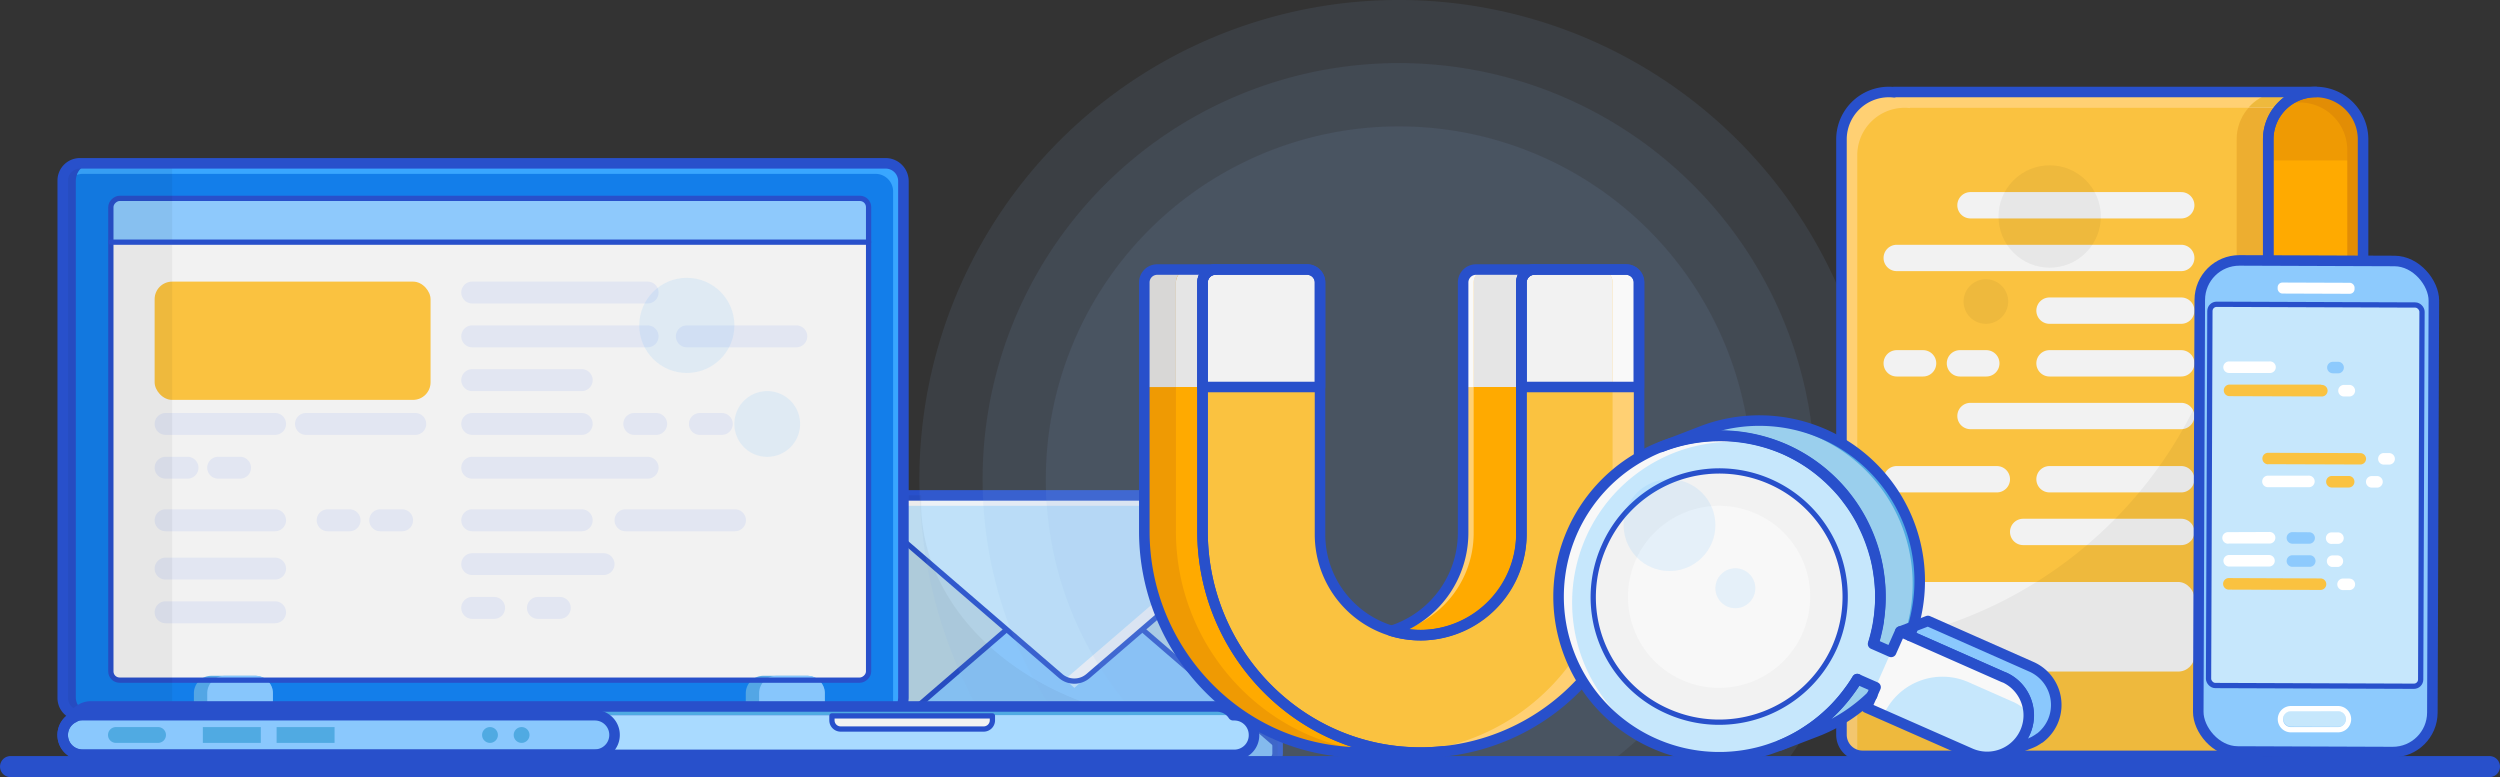 <?xml version="1.0" encoding="UTF-8"?> <svg xmlns="http://www.w3.org/2000/svg" id="Capa_1" data-name="Capa 1" viewBox="0 0 474.5 147.5"><rect x="0" y="0" width="474.5" height="147.5" fill="#333333" stroke="none"/><defs><style>.cls-1{fill:#b7d5e5;}.cls-2,.cls-22{fill:#8ac8fd;}.cls-17,.cls-3,.cls-6{fill:none;stroke:#2850cb;stroke-linecap:round;stroke-linejoin:round;}.cls-4{fill:#c6e7fc;}.cls-5{fill:#f8f8f8;}.cls-6{stroke-width:2px;}.cls-7{opacity:0.05;}.cls-8{fill:#8bace0;}.cls-26,.cls-8{opacity:0.1;}.cls-9{fill:#fa0;}.cls-10{fill:#e5e5e5;}.cls-11{fill:#ffd073;}.cls-12{fill:#f9f9f9;}.cls-13{fill:#ef9a03;}.cls-14{fill:#d8d7d6;}.cls-15{fill:#fac240;}.cls-16{fill:#f2f2f2;}.cls-17{stroke-width:4px;}.cls-18{fill:#2850cb;}.cls-19{fill:#137eea;}.cls-20,.cls-26{fill:#39a6ff;}.cls-21{fill:#57a8e5;}.cls-21,.cls-22{opacity:0.95;}.cls-23{fill:#e2e6f2;}.cls-24{fill:#50aae2;}.cls-25{fill:#a9daff;}.cls-27{fill:#f9b732;}.cls-28{fill:#e28d05;}.cls-29{fill:#9acfed;}.cls-30{fill:#8dcafd;opacity:1;}.cls-31{fill:#fff;}</style></defs><title>img</title><rect class="cls-1" x="165.34" y="94.03" width="77.15" height="50.86" rx="1.88" ry="1.88"></rect><path class="cls-2" d="M242.49,143v-1.39L227,128.24l-23.05-19.87-23.06,19.87-15.52,13.38V143a1.88,1.88,0,0,0,1.88,1.88h73.39A1.88,1.88,0,0,0,242.49,143Z"></path><path class="cls-3" d="M242.49,143v-1.39L227,128.24l-23.05-19.87-23.06,19.87-15.52,13.38V143a1.88,1.88,0,0,0,1.88,1.88h73.39A1.88,1.88,0,0,0,242.49,143Z"></path><path class="cls-4" d="M165.34,95.91V97.3l15.52,13.38,23.06,19.87L227,110.68,242.49,97.3V95.91A1.88,1.88,0,0,0,240.61,94H167.22A1.88,1.88,0,0,0,165.34,95.91Z"></path><path class="cls-4" d="M165.34,95.91V97.3l15.52,13.38L201.3,128.3a4,4,0,0,0,5.23,0L227,110.68,242.49,97.3V95.91A1.88,1.88,0,0,0,240.61,94H167.22A1.88,1.88,0,0,0,165.34,95.91Z"></path><path class="cls-5" d="M236.49,97.91v1.4L221,112.69l-18.78,16.18a4,4,0,0,0,4.34-.57L227,110.69l15.52-13.38v-1.4A1.88,1.88,0,0,0,240.61,94H167.23a1.89,1.89,0,0,0-1.89,1.88V96h69.27A1.88,1.88,0,0,1,236.49,97.91Z"></path><path class="cls-3" d="M165.34,95.91V97.3l15.52,13.38L201.3,128.3a4,4,0,0,0,5.23,0L227,110.68,242.49,97.3V95.91A1.88,1.88,0,0,0,240.61,94H167.22A1.88,1.88,0,0,0,165.34,95.91Z"></path><path class="cls-6" d="M241.94,94.58a1.87,1.87,0,0,0-1.33-.55H167.23a1.89,1.89,0,0,0-1.89,1.88V96h0v47a1.88,1.88,0,0,0,1.88,1.88h73.39a1.88,1.88,0,0,0,1.88-1.88V95.91A1.87,1.87,0,0,0,241.94,94.58Z"></path><path class="cls-7" d="M242.49,136.05v7a1.88,1.88,0,0,1-1.88,1.88H167.22a1.88,1.88,0,0,1-1.88-1.88V95.91A1.89,1.89,0,0,1,167.23,94h7.6c0,.45,0,.9,0,1.36,0,23.2,24.21,42,54.08,42A69.42,69.42,0,0,0,242.49,136.05Z"></path><path class="cls-8" d="M225.27,144.57h80.46a67,67,0,1,0-80.46,0Z"></path><path class="cls-8" d="M323.54,144.57a79,79,0,1,0-116.08,0Z"></path><path class="cls-8" d="M339.06,144.57a91,91,0,1,0-147.12,0Z"></path><path class="cls-9" d="M277.7,53.62v47.44a19.37,19.37,0,0,1-18.56,19.49,19.12,19.12,0,0,1-19.66-19.11V51.16H219.64a2.46,2.46,0,0,0-2.45,2.46v47.21c0,22.76,18.1,41.72,40.85,42,23.13.3,30.49,3.15,42-41.41V51.16H280.16A2.46,2.46,0,0,0,277.7,53.62Zm0-2.46"></path><path class="cls-10" d="M217.19,73.45V53.62a2.46,2.46,0,0,1,2.45-2.46h19.84V73.45Z"></path><path class="cls-10" d="M277.7,73.45V53.62a2.46,2.46,0,0,1,2.46-2.46H300V73.45Z"></path><path class="cls-9" d="M277.7,53.62v47.44a19.37,19.37,0,0,1-18.56,19.49,19.12,19.12,0,0,1-19.66-19.11V51.16H219.64a2.46,2.46,0,0,0-2.45,2.46v47.21c0,22.76,18.1,41.72,40.85,42,23.13.3,30.49,3.15,42-41.41V51.16H280.16A2.46,2.46,0,0,0,277.7,53.62Zm0-2.46"></path><path class="cls-10" d="M217.19,73.45V53.62a2.46,2.46,0,0,1,2.45-2.46h19.84V73.45Z"></path><path class="cls-10" d="M277.7,73.45V53.62a2.46,2.46,0,0,1,2.46-2.46H300V73.45Z"></path><path class="cls-11" d="M280.16,51.16a2.46,2.46,0,0,0-2.46,2.46v47.44a19.36,19.36,0,0,1-18.19,19.47c.53,0,1.08,0,1.63,0a19.35,19.35,0,0,0,18.56-19.49V53.62a2.46,2.46,0,0,1,2.46-2.46Z"></path><path class="cls-12" d="M282.16,51.16a2.46,2.46,0,0,0-2.46,2.46V73.46h-2V53.62a2.46,2.46,0,0,1,2.46-2.46Z"></path><path class="cls-13" d="M264.05,142.85c-22.76-.29-40.86-19.26-40.86-42V53.62a2.46,2.46,0,0,1,2.46-2.46h-6a2.46,2.46,0,0,0-2.46,2.46v47.21c0,22.76,18.1,41.73,40.86,42,4.36.06,8.16.2,11.53.1C267.84,142.92,266,142.87,264.05,142.85Z"></path><path class="cls-14" d="M225.65,51.16a2.46,2.46,0,0,0-2.46,2.46V73.46h-6V53.62a2.46,2.46,0,0,1,2.46-2.46Z"></path><path class="cls-15" d="M288.76,53.62v47.44a19.37,19.37,0,0,1-18.57,19.49,19.12,19.12,0,0,1-19.65-19.11V53.62a2.46,2.46,0,0,0-2.46-2.46H230.7a2.46,2.46,0,0,0-2.46,2.46v47.21c0,22.76,18.11,41.72,40.86,42a41.4,41.4,0,0,0,42-41.41V53.62a2.46,2.46,0,0,0-2.45-2.46H291.22A2.46,2.46,0,0,0,288.76,53.62Zm0-2.46"></path><path class="cls-16" d="M228.24,73.45V53.62a2.46,2.46,0,0,1,2.46-2.46h17.38a2.46,2.46,0,0,1,2.46,2.46V73.45Z"></path><path class="cls-16" d="M288.76,73.45V53.62a2.46,2.46,0,0,1,2.46-2.46H308.6a2.46,2.46,0,0,1,2.46,2.46V73.45Z"></path><path class="cls-11" d="M308.61,51.16h-5a2.46,2.46,0,0,1,2.46,2.46v47.83a41.41,41.41,0,0,1-38.93,41.33c.65,0,1.31.06,2,.07a41.41,41.41,0,0,0,42-41.4V53.62A2.46,2.46,0,0,0,308.61,51.16Z"></path><path class="cls-12" d="M311.07,53.62V73.46h-5V53.62a2.46,2.46,0,0,0-2.46-2.46h5A2.46,2.46,0,0,1,311.07,53.62Z"></path><line class="cls-17" x1="2" y1="145.5" x2="472.5" y2="145.5"></line><path class="cls-6" d="M288.76,53.62v47.44a19.37,19.37,0,0,1-18.57,19.49,19.12,19.12,0,0,1-19.65-19.11V53.62a2.46,2.46,0,0,0-2.46-2.46H230.7a2.46,2.46,0,0,0-2.46,2.46v47.21c0,22.76,18.11,41.72,40.86,42a41.4,41.4,0,0,0,42-41.41V53.62a2.46,2.46,0,0,0-2.45-2.46H291.22A2.46,2.46,0,0,0,288.76,53.62Zm0-2.46"></path><path class="cls-6" d="M228.24,73.45V53.62a2.46,2.46,0,0,1,2.46-2.46h17.38a2.46,2.46,0,0,1,2.46,2.46V73.45Z"></path><path class="cls-6" d="M288.76,73.45V53.62a2.46,2.46,0,0,1,2.46-2.46H308.6a2.46,2.46,0,0,1,2.46,2.46V73.45Z"></path><path class="cls-6" d="M280.16,51.16a2.46,2.46,0,0,0-2.46,2.45v47.44a19.55,19.55,0,0,1-13.61,18.69,19.14,19.14,0,0,0,24.67-18.69V53.61a2.46,2.46,0,0,1,2.46-2.45ZM269.1,142.85c-22.75-.3-40.86-19.27-40.86-42V53.61a2.46,2.46,0,0,1,2.46-2.45H219.64a2.45,2.45,0,0,0-2.45,2.45v47.21c0,22.76,18.1,41.73,40.85,42,6.33.08,11.48.36,15.85-.21A42.23,42.23,0,0,1,269.1,142.85Z"></path><rect class="cls-18" x="11.9" y="31" width="152.13" height="104.75" rx="3.27" ry="3.27"></rect><rect class="cls-19" x="14.39" y="31" width="157.12" height="104.75" rx="3.33" ry="3.33"></rect><path class="cls-20" d="M171.51,34.32v98.1a3.32,3.32,0,0,1-2.2,3.12,3.22,3.22,0,0,0,.2-1.12V36.32A3.33,3.33,0,0,0,166.18,33H15.72a3.24,3.24,0,0,0-1.13.2A3.32,3.32,0,0,1,17.72,31H168.18A3.33,3.33,0,0,1,171.51,34.32Z"></path><rect class="cls-16" x="47.23" y="11.46" width="91.44" height="143.82" rx="1.66" ry="1.66" transform="translate(176.32 -9.58) rotate(90)"></rect><path class="cls-21" d="M51.8,131.59v4.16h-15v-4.16a3.31,3.31,0,0,1,3.32-3.32h8.31A3.32,3.32,0,0,1,51.8,131.59Z"></path><path class="cls-22" d="M51.8,131.59v4.16H39.33v-4.16a3.32,3.32,0,0,1,3.33-3.32h5.81A3.32,3.32,0,0,1,51.8,131.59Z"></path><path class="cls-21" d="M156.55,131.59v4.16h-15v-4.16a3.32,3.32,0,0,1,3.33-3.32h8.31A3.32,3.32,0,0,1,156.55,131.59Z"></path><path class="cls-22" d="M156.55,131.59v4.16H144.08v-4.16a3.31,3.31,0,0,1,3.32-3.32h5.82A3.32,3.32,0,0,1,156.55,131.59Z"></path><path class="cls-22" d="M21,39.31V46H164.86V39.31a1.66,1.66,0,0,0-1.66-1.66H22.7A1.66,1.66,0,0,0,21,39.31Z"></path><rect class="cls-15" x="29.35" y="53.45" width="52.37" height="22.45" rx="3.33" ry="3.33"></rect><path class="cls-23" d="M122.88,57.6H89.62a2.08,2.08,0,0,1-2.07-2.08h0a2.07,2.07,0,0,1,2.07-2.07h33.26A2.08,2.08,0,0,1,125,55.52h0A2.08,2.08,0,0,1,122.88,57.6Z"></path><path class="cls-23" d="M122.88,65.92H89.62a2.08,2.08,0,0,1-2.07-2.08h0a2.08,2.08,0,0,1,2.07-2.08h33.26A2.08,2.08,0,0,1,125,63.84h0A2.08,2.08,0,0,1,122.88,65.92Z"></path><path class="cls-23" d="M110.41,74.23H89.62a2.08,2.08,0,0,1-2.07-2.08h0a2.08,2.08,0,0,1,2.07-2.08h20.79a2.08,2.08,0,0,1,2.08,2.08h0A2.08,2.08,0,0,1,110.41,74.23Z"></path><path class="cls-23" d="M52.22,82.54H31.43a2.08,2.08,0,0,1-2.08-2.08h0a2.08,2.08,0,0,1,2.08-2.07H52.22a2.07,2.07,0,0,1,2.07,2.07h0A2.08,2.08,0,0,1,52.22,82.54Z"></path><path class="cls-23" d="M151.14,65.92H130.36a2.08,2.08,0,0,1-2.08-2.08h0a2.08,2.08,0,0,1,2.08-2.08h20.78a2.08,2.08,0,0,1,2.08,2.08h0A2.08,2.08,0,0,1,151.14,65.92Z"></path><path class="cls-23" d="M110.41,82.54H89.62a2.08,2.08,0,0,1-2.07-2.08h0a2.07,2.07,0,0,1,2.07-2.07h20.79a2.08,2.08,0,0,1,2.08,2.07h0A2.08,2.08,0,0,1,110.41,82.54Z"></path><path class="cls-23" d="M52.22,110H31.43a2.08,2.08,0,0,1-2.08-2.08h0a2.08,2.08,0,0,1,2.08-2.08H52.22a2.08,2.08,0,0,1,2.07,2.08h0A2.08,2.08,0,0,1,52.22,110Z"></path><path class="cls-23" d="M52.22,118.29H31.43a2.08,2.08,0,0,1-2.08-2.08h0a2.08,2.08,0,0,1,2.08-2.08H52.22a2.08,2.08,0,0,1,2.07,2.08h0A2.08,2.08,0,0,1,52.22,118.29Z"></path><path class="cls-23" d="M110.41,100.83H89.62a2.08,2.08,0,0,1-2.07-2.08h0a2.08,2.08,0,0,1,2.07-2.08h20.79a2.08,2.08,0,0,1,2.08,2.08h0A2.08,2.08,0,0,1,110.41,100.83Z"></path><path class="cls-23" d="M139.5,100.83H118.72a2.08,2.08,0,0,1-2.08-2.08h0a2.08,2.08,0,0,1,2.08-2.08H139.5a2.08,2.08,0,0,1,2.08,2.08h0A2.08,2.08,0,0,1,139.5,100.83Z"></path><path class="cls-23" d="M114.56,109.14H89.62a2.07,2.07,0,0,1-2.07-2.07h0A2.08,2.08,0,0,1,89.62,105h24.94a2.08,2.08,0,0,1,2.08,2.08h0A2.08,2.08,0,0,1,114.56,109.14Z"></path><path class="cls-23" d="M93.78,117.46H89.62a2.08,2.08,0,0,1-2.07-2.08h0a2.08,2.08,0,0,1,2.07-2.08h4.16a2.08,2.08,0,0,1,2.08,2.08h0A2.08,2.08,0,0,1,93.78,117.46Z"></path><path class="cls-23" d="M137,82.54h-4.16a2.08,2.08,0,0,1-2.08-2.08h0a2.08,2.08,0,0,1,2.08-2.07H137a2.08,2.08,0,0,1,2.08,2.07h0A2.08,2.08,0,0,1,137,82.54Z"></path><path class="cls-23" d="M106.25,117.46h-4.16a2.08,2.08,0,0,1-2.07-2.08h0a2.08,2.08,0,0,1,2.07-2.08h4.16a2.08,2.08,0,0,1,2.08,2.08h0A2.08,2.08,0,0,1,106.25,117.46Z"></path><path class="cls-23" d="M124.54,82.54h-4.16a2.08,2.08,0,0,1-2.07-2.08h0a2.07,2.07,0,0,1,2.07-2.07h4.16a2.08,2.08,0,0,1,2.08,2.07h0A2.08,2.08,0,0,1,124.54,82.54Z"></path><path class="cls-23" d="M52.22,100.83H31.43a2.08,2.08,0,0,1-2.08-2.08h0a2.08,2.08,0,0,1,2.08-2.08H52.22a2.08,2.08,0,0,1,2.07,2.08h0A2.08,2.08,0,0,1,52.22,100.83Z"></path><path class="cls-23" d="M78.82,82.54H58A2.08,2.08,0,0,1,56,80.46h0A2.07,2.07,0,0,1,58,78.39H78.82a2.08,2.08,0,0,1,2.08,2.07h0A2.08,2.08,0,0,1,78.82,82.54Z"></path><path class="cls-23" d="M76.32,100.83H72.17a2.08,2.08,0,0,1-2.08-2.08h0a2.08,2.08,0,0,1,2.08-2.08h4.15a2.08,2.08,0,0,1,2.08,2.08h0A2.08,2.08,0,0,1,76.32,100.83Z"></path><path class="cls-23" d="M66.35,100.83H62.19a2.08,2.08,0,0,1-2.08-2.08h0a2.08,2.08,0,0,1,2.08-2.08h4.16a2.08,2.08,0,0,1,2.08,2.08h0A2.08,2.08,0,0,1,66.35,100.83Z"></path><path class="cls-23" d="M45.57,90.85H41.41a2.08,2.08,0,0,1-2.08-2.07h0a2.08,2.08,0,0,1,2.08-2.08h4.16a2.08,2.08,0,0,1,2.07,2.08h0A2.07,2.07,0,0,1,45.57,90.85Z"></path><path class="cls-23" d="M35.59,90.85H31.43a2.08,2.08,0,0,1-2.08-2.07h0a2.08,2.08,0,0,1,2.08-2.08h4.16a2.08,2.08,0,0,1,2.08,2.08h0A2.08,2.08,0,0,1,35.59,90.85Z"></path><path class="cls-23" d="M122.88,90.85H89.62a2.07,2.07,0,0,1-2.07-2.07h0a2.08,2.08,0,0,1,2.07-2.08h33.26A2.08,2.08,0,0,1,125,88.78h0A2.08,2.08,0,0,1,122.88,90.85Z"></path><rect class="cls-3" x="47.23" y="11.46" width="91.44" height="143.82" rx="1.66" ry="1.66" transform="translate(176.32 -9.58) rotate(90)"></rect><path class="cls-7" d="M32.67,31H15.17a3.26,3.26,0,0,0-3.27,3.27v98.2a3.26,3.26,0,0,0,3.27,3.27h17.5Z"></path><path class="cls-6" d="M171.2,133.8a1.08,1.08,0,0,0,.08-.19c.05-.13.09-.27.13-.41s0-.11,0-.16a4.2,4.2,0,0,0,.06-.62V34.32A3.39,3.39,0,0,0,168.18,31h-153a3.26,3.26,0,0,0-3.27,3.27v98.2a3.27,3.27,0,0,0,3.27,3.28h153a3.49,3.49,0,0,0,1.13-.21h0l.05,0,.29-.13.23-.12.26-.17.24-.2a1.37,1.37,0,0,0,.18-.16,2.79,2.79,0,0,0,.35-.42,1.4,1.4,0,0,0,.1-.16A3.13,3.13,0,0,0,171.2,133.8Z"></path><path class="cls-24" d="M234.29,136.15a3.68,3.68,0,0,0-1.68-.4h-217a3.58,3.58,0,0,0-1.69.41,3.55,3.55,0,0,1,.69-1,3.64,3.64,0,0,1,2.61-1.09H231A3.66,3.66,0,0,1,234.29,136.15Z"></path><path class="cls-25" d="M238,139.49a3.69,3.69,0,0,1-1.09,2.64,3.78,3.78,0,0,1-2.65,1.1H48.06a3.74,3.74,0,0,1-3.74-3.74,3.74,3.74,0,0,1,3.74-3.74H234.27A3.73,3.73,0,0,1,238,139.49Z"></path><path class="cls-2" d="M116.64,139.49a3.69,3.69,0,0,1-1.09,2.64,3.74,3.74,0,0,1-2.65,1.1H15.64a3.74,3.74,0,0,1-3.74-3.74,3.74,3.74,0,0,1,3.74-3.74H112.9A3.73,3.73,0,0,1,116.64,139.49Z"></path><path class="cls-16" d="M157.9,135.88h30.46a0,0,0,0,1,0,0v.83a1.66,1.66,0,0,1-1.66,1.66H159.56a1.66,1.66,0,0,1-1.66-1.66v-.83A0,0,0,0,1,157.9,135.88Z"></path><path class="cls-24" d="M30,141H22a1.5,1.5,0,0,1-1.5-1.5h0A1.5,1.5,0,0,1,22,138h8a1.5,1.5,0,0,1,1.5,1.5h0A1.5,1.5,0,0,1,30,141Z"></path><rect class="cls-24" x="38.5" y="138" width="11" height="3"></rect><rect class="cls-24" x="52.5" y="138" width="11" height="3"></rect><path class="cls-24" d="M99,141h0a1.5,1.5,0,0,1-1.5-1.5h0A1.5,1.5,0,0,1,99,138h0a1.5,1.5,0,0,1,1.5,1.5h0A1.5,1.5,0,0,1,99,141Z"></path><path class="cls-24" d="M93,141h0a1.5,1.5,0,0,1-1.5-1.5h0A1.5,1.5,0,0,1,93,138h0a1.5,1.5,0,0,1,1.5,1.5h0A1.5,1.5,0,0,1,93,141Z"></path><circle class="cls-26" cx="130.36" cy="61.76" r="9.03"></circle><path class="cls-26" d="M151.86,80.46a6.24,6.24,0,1,1-6.24-6.23A6.24,6.24,0,0,1,151.86,80.46Z"></path><path class="cls-6" d="M234.27,135.75h-.21a3.66,3.66,0,0,0-3.06-1.66H17.25a3.64,3.64,0,0,0-2.61,1.09,3.55,3.55,0,0,0-.69,1s.05,0,.07,0a3.69,3.69,0,0,0-2.12,3.36,3.74,3.74,0,0,0,3.74,3.74H234.27a3.78,3.78,0,0,0,2.65-1.1,3.69,3.69,0,0,0,1.09-2.64A3.73,3.73,0,0,0,234.27,135.75Z"></path><line class="cls-3" x1="164.86" y1="45.96" x2="21.04" y2="45.96"></line><path class="cls-3" d="M157.9,135.88h30.46a0,0,0,0,1,0,0v.83a1.66,1.66,0,0,1-1.66,1.66H159.56a1.66,1.66,0,0,1-1.66-1.66v-.83A0,0,0,0,1,157.9,135.88Z"></path><path class="cls-6" d="M116.64,139.49a3.69,3.69,0,0,1-1.09,2.64,3.74,3.74,0,0,1-2.65,1.1H15.64a3.74,3.74,0,0,1-3.74-3.74,3.74,3.74,0,0,1,3.74-3.74H112.9A3.73,3.73,0,0,1,116.64,139.49Z"></path><path class="cls-9" d="M448.51,26.46v28h-18v-28a9,9,0,1,1,18,0Z"></path><path class="cls-15" d="M349.51,26.46a9,9,0,0,1,9-9,8.26,8.26,0,0,1,1,.06v-.06h80a9,9,0,0,0-9,9v113a4,4,0,0,1-4,4h-73a4,4,0,0,1-4-4v-113Z"></path><path class="cls-27" d="M439.51,17.46a9,9,0,0,0-9,9v113a4,4,0,0,1-4,4h-6a4,4,0,0,0,4-4v-113a9,9,0,0,1,9-9Z"></path><path class="cls-9" d="M439.51,17.46c-.31,0-.62,0-.92.05l-.27,0-.28,0-.47.09a3.45,3.45,0,0,0-.46.12l-.28.08-.41.14a8.71,8.71,0,0,0-2,1,2.83,2.83,0,0,0-.28.2,8.9,8.9,0,0,0-1.32,1.21h-6a9,9,0,0,1,6.7-3Z"></path><path class="cls-11" d="M439.51,17.46a9,9,0,0,0-6.7,3h-70.3v.06a8.26,8.26,0,0,0-1-.06,9,9,0,0,0-9,9v113a3.68,3.68,0,0,0,.1.89,4,4,0,0,1-3.1-3.89v-113a9,9,0,0,1,9-9,8.26,8.26,0,0,1,1,.06v-.06Z"></path><path class="cls-15" d="M439.51,17.46c-.31,0-.62,0-.92.05l-.27,0-.28,0-.47.09a3.45,3.45,0,0,0-.46.12l-.28.08-.41.14a8.71,8.71,0,0,0-2,1,2.83,2.83,0,0,0-.28.2,8.9,8.9,0,0,0-1.32,1.21h-6a9,9,0,0,1,6.7-3Z"></path><path class="cls-15" d="M359.51,17.46v.06a8.26,8.26,0,0,0-1-.06Z"></path><path class="cls-16" d="M374,41.46h40a2.5,2.5,0,0,0,2.5-2.5h0a2.5,2.5,0,0,0-2.5-2.5H374a2.5,2.5,0,0,0-2.5,2.5h0A2.5,2.5,0,0,0,374,41.46Z"></path><path class="cls-16" d="M360,51.46h54a2.5,2.5,0,0,0,2.5-2.5h0a2.5,2.5,0,0,0-2.5-2.5H360a2.5,2.5,0,0,0-2.5,2.5h0A2.5,2.5,0,0,0,360,51.46Z"></path><path class="cls-16" d="M389,61.46h25a2.5,2.5,0,0,0,2.5-2.5h0a2.5,2.5,0,0,0-2.5-2.5H389a2.5,2.5,0,0,0-2.5,2.5h0A2.5,2.5,0,0,0,389,61.46Z"></path><path class="cls-16" d="M389,71.46h25a2.5,2.5,0,0,0,2.5-2.5h0a2.5,2.5,0,0,0-2.5-2.5H389a2.5,2.5,0,0,0-2.5,2.5h0A2.5,2.5,0,0,0,389,71.46Z"></path><path class="cls-16" d="M389,93.46h25a2.5,2.5,0,0,0,2.5-2.5h0a2.5,2.5,0,0,0-2.5-2.5H389a2.5,2.5,0,0,0-2.5,2.5h0A2.5,2.5,0,0,0,389,93.46Z"></path><path class="cls-16" d="M360,93.46h19a2.5,2.5,0,0,0,2.5-2.5h0a2.5,2.5,0,0,0-2.5-2.5H360a2.5,2.5,0,0,0-2.5,2.5h0A2.5,2.5,0,0,0,360,93.46Z"></path><path class="cls-16" d="M384,103.46h30a2.5,2.5,0,0,0,2.5-2.5h0a2.5,2.5,0,0,0-2.5-2.5H384a2.5,2.5,0,0,0-2.5,2.5h0A2.5,2.5,0,0,0,384,103.46Z"></path><path class="cls-16" d="M360,71.46h5a2.5,2.5,0,0,0,2.5-2.5h0a2.5,2.5,0,0,0-2.5-2.5h-5a2.5,2.5,0,0,0-2.5,2.5h0A2.5,2.5,0,0,0,360,71.46Z"></path><path class="cls-16" d="M372,71.46h5a2.5,2.5,0,0,0,2.5-2.5h0a2.5,2.5,0,0,0-2.5-2.5h-5a2.5,2.5,0,0,0-2.5,2.5h0A2.5,2.5,0,0,0,372,71.46Z"></path><path class="cls-16" d="M374,81.46h40a2.5,2.5,0,0,0,2.5-2.5h0a2.5,2.5,0,0,0-2.5-2.5H374a2.5,2.5,0,0,0-2.5,2.5h0A2.5,2.5,0,0,0,374,81.46Z"></path><rect class="cls-16" x="357.51" y="110.46" width="59" height="17" rx="3.07" ry="3.07" transform="translate(774.02 237.92) rotate(180)"></rect><path class="cls-13" d="M448.51,26.46v4h-18v-4a9,9,0,1,1,18,0Z"></path><path class="cls-28" d="M448.51,26.46v28h-3v-26a9,9,0,0,0-9-9,8.85,8.85,0,0,0-3.38.66,9,9,0,0,1,15.38,6.34Z"></path><path class="cls-7" d="M433.51,17.46a7.89,7.89,0,0,0-.84.05,2.3,2.3,0,0,0-.26,0l-.57.08-.27.06a5.47,5.47,0,0,0-.58.15l-.21.06a7.08,7.08,0,0,0-.77.28l-.05,0-.67.32-.2.12a4.94,4.94,0,0,0-.49.3l-.21.14a5.92,5.92,0,0,0-.48.35l-.16.13c-.2.17-.39.34-.58.53l-.14.15c-.13.14-.26.27-.38.42l-.21.26-.26.34-.22.32-.18.31a9.14,9.14,0,0,0-.75,1.58.14.14,0,0,1,0,.06h0a8.88,8.88,0,0,0-.5,2.93V50a82,82,0,0,1-75,72.69v16.76c0,.14,0,.27,0,.41l.06.35v0a1.16,1.16,0,0,0,0,.18,3.88,3.88,0,0,0,.16.52,1.24,1.24,0,0,0,.1.2,3.21,3.21,0,0,0,.24.45h0a1.37,1.37,0,0,0,.15.21c.09.13.19.25.29.37l.15.16a4.78,4.78,0,0,0,.42.34l.16.12a1.28,1.28,0,0,0,.25.15l.28.13.14.07.31.12a1.57,1.57,0,0,0,.31.08l.44.08a3.44,3.44,0,0,0,.46,0h73a4,4,0,0,0,4-4v-113a9,9,0,0,1,9-9Z"></path><circle class="cls-7" cx="389.03" cy="41.09" r="9.71" transform="translate(84.89 287.12) rotate(-45)"></circle><path class="cls-7" d="M381.15,57.26A4.23,4.23,0,1,1,376.93,53,4.23,4.23,0,0,1,381.15,57.26Z"></path><path class="cls-6" d="M349.51,26.46a9,9,0,0,1,9-9,8.26,8.26,0,0,1,1,.06v-.06h80a9,9,0,0,0-9,9v113a4,4,0,0,1-4,4h-73a4,4,0,0,1-4-4v-113Z"></path><path class="cls-6" d="M448.51,26.46v28h-18v-28a9,9,0,1,1,18,0Z"></path><path class="cls-29" d="M361.68,122.77a30.66,30.66,0,0,1-16.34,15.78h0l-.66.26-6.8,2.62a30.49,30.49,0,0,0-22.56-56.66l8.13-3.14v0a30.44,30.44,0,0,1,38.23,41.11Z"></path><path class="cls-24" d="M361.68,122.77a30.66,30.66,0,0,1-16.34,15.78h0l-1.86.72h0a30.48,30.48,0,0,0-21.88-56.9v0l1.87-.72v0a30.44,30.44,0,0,1,38.23,41.11Z"></path><path class="cls-4" d="M354.21,125.65a30.7,30.7,0,0,1-16.33,15.79c-.38.16-.76.3-1.16.44-.69.26-1.4.49-2.1.69a30.49,30.49,0,0,1-21.9-56.63,26.11,26.11,0,0,1,2.6-1.16,30.46,30.46,0,0,1,38.89,40.87Z"></path><path class="cls-5" d="M340,85.89a30.86,30.86,0,0,0-22.13,0c-.89.35-1.76.73-2.61,1.16a30.54,30.54,0,0,0,0,54.62c-.49-.19-1-.4-1.47-.62a30.52,30.52,0,0,1-1.12-55.14,26.11,26.11,0,0,1,2.6-1.16,30.83,30.83,0,0,1,23.45.5C339.2,85.47,339.63,85.67,340,85.89Z"></path><polygon class="cls-4" points="360.51 124.43 357.55 131.13 350.64 128.07 353.6 121.37 360.51 124.43"></polygon><path class="cls-16" d="M348.14,123A24,24,0,0,1,316.53,135a23.65,23.65,0,0,1-12-31.47A23.86,23.86,0,1,1,348.14,123Z"></path><path class="cls-3" d="M348.14,123A24,24,0,0,1,316.53,135a23.65,23.65,0,0,1-12-31.47A23.86,23.86,0,1,1,348.14,123Z"></path><polygon class="cls-13" points="368.72 140.71 368.95 140.81 368.79 140.87 368.72 140.71"></polygon><path class="cls-2" d="M389.6,137a8,8,0,0,1-2.47,3.1l-.05,0a7.56,7.56,0,0,1-.79.51l-.16.1a10.45,10.45,0,0,1-1,.44l-5.18,2a6.14,6.14,0,0,0,.69-.32,3.61,3.61,0,0,0,.58-.31c.21-.13.4-.27.59-.41a4.79,4.79,0,0,0,.55-.46,7.49,7.49,0,0,0,2-2.66,7.91,7.91,0,0,0-4-10.42l-19.67-8.71,5.23-2,19.68,8.71A7.92,7.92,0,0,1,389.6,137Z"></path><path class="cls-6" d="M389.6,137a8,8,0,0,1-2.47,3.1l-.05,0a7.56,7.56,0,0,1-.79.51l-.16.1a10.45,10.45,0,0,1-1,.44l-5.18,2a6.14,6.14,0,0,0,.69-.32,3.61,3.61,0,0,0,.58-.31c.21-.13.4-.27.59-.41a4.79,4.79,0,0,0,.55-.46,7.49,7.49,0,0,0,2-2.66,7.91,7.91,0,0,0-4-10.42l-19.67-8.71,5.23-2,19.68,8.71A7.92,7.92,0,0,1,389.6,137Z"></path><path class="cls-5" d="M342.07,120.28a17.28,17.28,0,1,1-8.81-22.8A17.2,17.2,0,0,1,342.07,120.28Z"></path><path class="cls-4" d="M384.36,139h0A7.9,7.9,0,0,1,374,143l-19.68-8.7,6.39-14.45,19.68,8.7A7.92,7.92,0,0,1,384.36,139Z"></path><path class="cls-5" d="M385,135.42a7.81,7.81,0,0,0-2.88-2.19l-8.47-3.74a12.25,12.25,0,0,0-16.17,6.25h0l-3.23-1.43,6.39-14.45,19.67,8.71A7.88,7.88,0,0,1,385,135.42Z"></path><path class="cls-15" d="M380,143.15a8.1,8.1,0,0,1-1.44.4Z"></path><path class="cls-15" d="M384.88,134.25l-1-2.53A8,8,0,0,1,384.88,134.25Z"></path><path class="cls-6" d="M362.53,120.68a30.45,30.45,0,0,0-39.08-39h0l-8.13,3.14a30.87,30.87,0,0,1,23.45.49c.35.16.7.32,1.05.5a29,29,0,0,1,3,1.69q.57.36,1.11.75c.18.12.35.25.52.38a28.35,28.35,0,0,1,2.32,1.91c.23.2.46.41.68.63s.38.36.55.54.52.53.77.8c.49.54,1,1.1,1.42,1.66s.89,1.16,1.3,1.76.8,1.21,1.17,1.84.71,1.25,1,1.9a29.66,29.66,0,0,1,1.65,4c.12.34.23.68.32,1s.21.7.29,1a29.11,29.11,0,0,1,.67,3.47,29.6,29.6,0,0,1,0,8.56.64.64,0,0,0,0,.2c-.11.68-.24,1.36-.4,2a21.4,21.4,0,0,1-.6,2.22"></path><path class="cls-6" d="M352.5,128.89c-.21.37-.43.72-.67,1.07s-.46.7-.71,1A31.35,31.35,0,0,1,349,133.6l-.54.59c-.25.27-.51.53-.77.78a5.51,5.51,0,0,1-.43.41,30.3,30.3,0,0,1-3.05,2.53c-.24.18-.48.34-.72.5-.5.34-1,.67-1.51,1-.28.17-.56.34-.84.49a28.78,28.78,0,0,1-3.26,1.58l6.8-2.62.66-.26h0a30.85,30.85,0,0,0,10-6.62"></path><circle class="cls-26" cx="316.87" cy="99.67" r="8.71"></circle><circle class="cls-26" cx="329.37" cy="111.65" r="3.79"></circle><path class="cls-6" d="M380.34,128.56l-19.68-8.7-1.72,3.87-3.43-1.51a30.45,30.45,0,0,0-40.19-37.44,26.11,26.11,0,0,0-2.6,1.16,30.49,30.49,0,0,0,21.9,56.63c.7-.2,1.41-.43,2.1-.69.4-.14.78-.28,1.16-.44A30.73,30.73,0,0,0,352.5,128.9l3.48,1.53-1.71,3.88L374,143a7.9,7.9,0,0,0,6.39-14.45Z"></path><rect class="cls-30" x="417.22" y="49.5" width="44.43" height="93.21" rx="7.51" ry="7.51" transform="translate(0.36 -1.63) rotate(0.21)"></rect><rect class="cls-4" x="419.31" y="57.84" width="40.26" height="72.36" rx="1.28" ry="1.28" transform="translate(0.35 -1.63) rotate(0.21)"></rect><rect class="cls-3" x="419.31" y="57.84" width="40.26" height="72.36" rx="1.28" ry="1.28" transform="translate(0.35 -1.63) rotate(0.21)"></rect><rect class="cls-31" x="432.29" y="53.67" width="14.6" height="2.09" rx="0.9" ry="0.9" transform="translate(0.21 -1.63) rotate(0.21)"></rect><rect class="cls-4" x="433.33" y="134.97" width="11.91" height="2.98" rx="1.44" ry="1.44" transform="translate(0.51 -1.63) rotate(0.21)"></rect><path class="cls-31" d="M443.75,135a1.49,1.49,0,1,1,0,3l-8.93,0a1.49,1.49,0,0,1,0-3l8.93,0Zm0-1-8.93,0a2.48,2.48,0,1,0,0,5l8.93,0a2.48,2.48,0,1,0,0-5Z"></path><path class="cls-15" d="M440.44,109.79l-17.5-.07a1.1,1.1,0,0,0,0,2.19l17.5.06a1.09,1.09,0,1,0,0-2.18Zm0,0"></path><path class="cls-30" d="M435,107.58h3.28a1.1,1.1,0,1,0,0-2.19H435a1.1,1.1,0,0,0,0,2.19Zm0,0"></path><path class="cls-30" d="M435,103.2h3.28a1.09,1.09,0,1,0,0-2.18L435,101a1.1,1.1,0,0,0,0,2.19Zm0,0"></path><path class="cls-31" d="M423,107.53l7.65,0a1.09,1.09,0,0,0,1.1-1.09,1.1,1.1,0,0,0-1.09-1.1l-7.66,0a1.1,1.1,0,0,0,0,2.19Zm0,0"></path><path class="cls-31" d="M423,103.16l7.66,0a1.1,1.1,0,1,0,0-2.19L423,101a1.1,1.1,0,1,0,0,2.19Zm0,0"></path><path class="cls-31" d="M430.46,92.47l7.66,0a1.1,1.1,0,1,0,0-2.19l-7.66,0a1.11,1.11,0,0,0-1.1,1.09,1.09,1.09,0,0,0,1.09,1.1Zm0,0"></path><path class="cls-15" d="M445.79,90.34H442.5a1.1,1.1,0,0,0,0,2.19h3.28a1.09,1.09,0,0,0,1.09-1.09,1.08,1.08,0,0,0-1.08-1.1Zm0,0"></path><path class="cls-15" d="M430.48,88.1l17.5.06a1.09,1.09,0,0,0,1.1-1.09A1.11,1.11,0,0,0,448,86l-17.5-.06a1.09,1.09,0,0,0-1.1,1.09,1.11,1.11,0,0,0,1.09,1.1Zm0,0"></path><path class="cls-31" d="M445.91,109.81h-1.09a1.1,1.1,0,1,0,0,2.19h1.09a1.09,1.09,0,1,0,0-2.18Zm0,0"></path><path class="cls-31" d="M442.64,107.61h1.09a1.1,1.1,0,0,0,0-2.19h-1.1a1.1,1.1,0,0,0,0,2.19Zm0,0"></path><path class="cls-31" d="M442.65,103.23h1.1a1.09,1.09,0,0,0,0-2.18h-1.09a1.1,1.1,0,1,0,0,2.19Zm0,0"></path><path class="cls-15" d="M440.58,73,423.07,73a1.1,1.1,0,0,0,0,2.19l17.5.06a1.1,1.1,0,1,0,0-2.19Zm0,0"></path><path class="cls-31" d="M423.08,70.79l7.66,0a1.1,1.1,0,1,0,0-2.19l-7.66,0a1.11,1.11,0,0,0-1.1,1.09,1.09,1.09,0,0,0,1.09,1.1Zm0,0"></path><path class="cls-31" d="M446.05,73.06H445a1.1,1.1,0,1,0,0,2.19H446a1.1,1.1,0,0,0,0-2.19Zm0,0"></path><path class="cls-30" d="M442.77,70.86h1.1a1.1,1.1,0,0,0,0-2.19h-1.09a1.09,1.09,0,1,0,0,2.18Zm0,0"></path><path class="cls-31" d="M450.15,92.55h1.1a1.1,1.1,0,0,0,0-2.19h-1.09a1.09,1.09,0,0,0-1.1,1.09,1.11,1.11,0,0,0,1.09,1.1Zm0,0"></path><path class="cls-31" d="M452.36,88.18h1.09a1.09,1.09,0,0,0,1.1-1.09,1.11,1.11,0,0,0-1.09-1.1h-1.1a1.1,1.1,0,0,0,0,2.19Zm0,0"></path><rect class="cls-6" x="417.37" y="49.5" width="44.43" height="93.21" rx="7.51" ry="7.51" transform="translate(0.36 -1.63) rotate(0.21)"></rect></svg> 